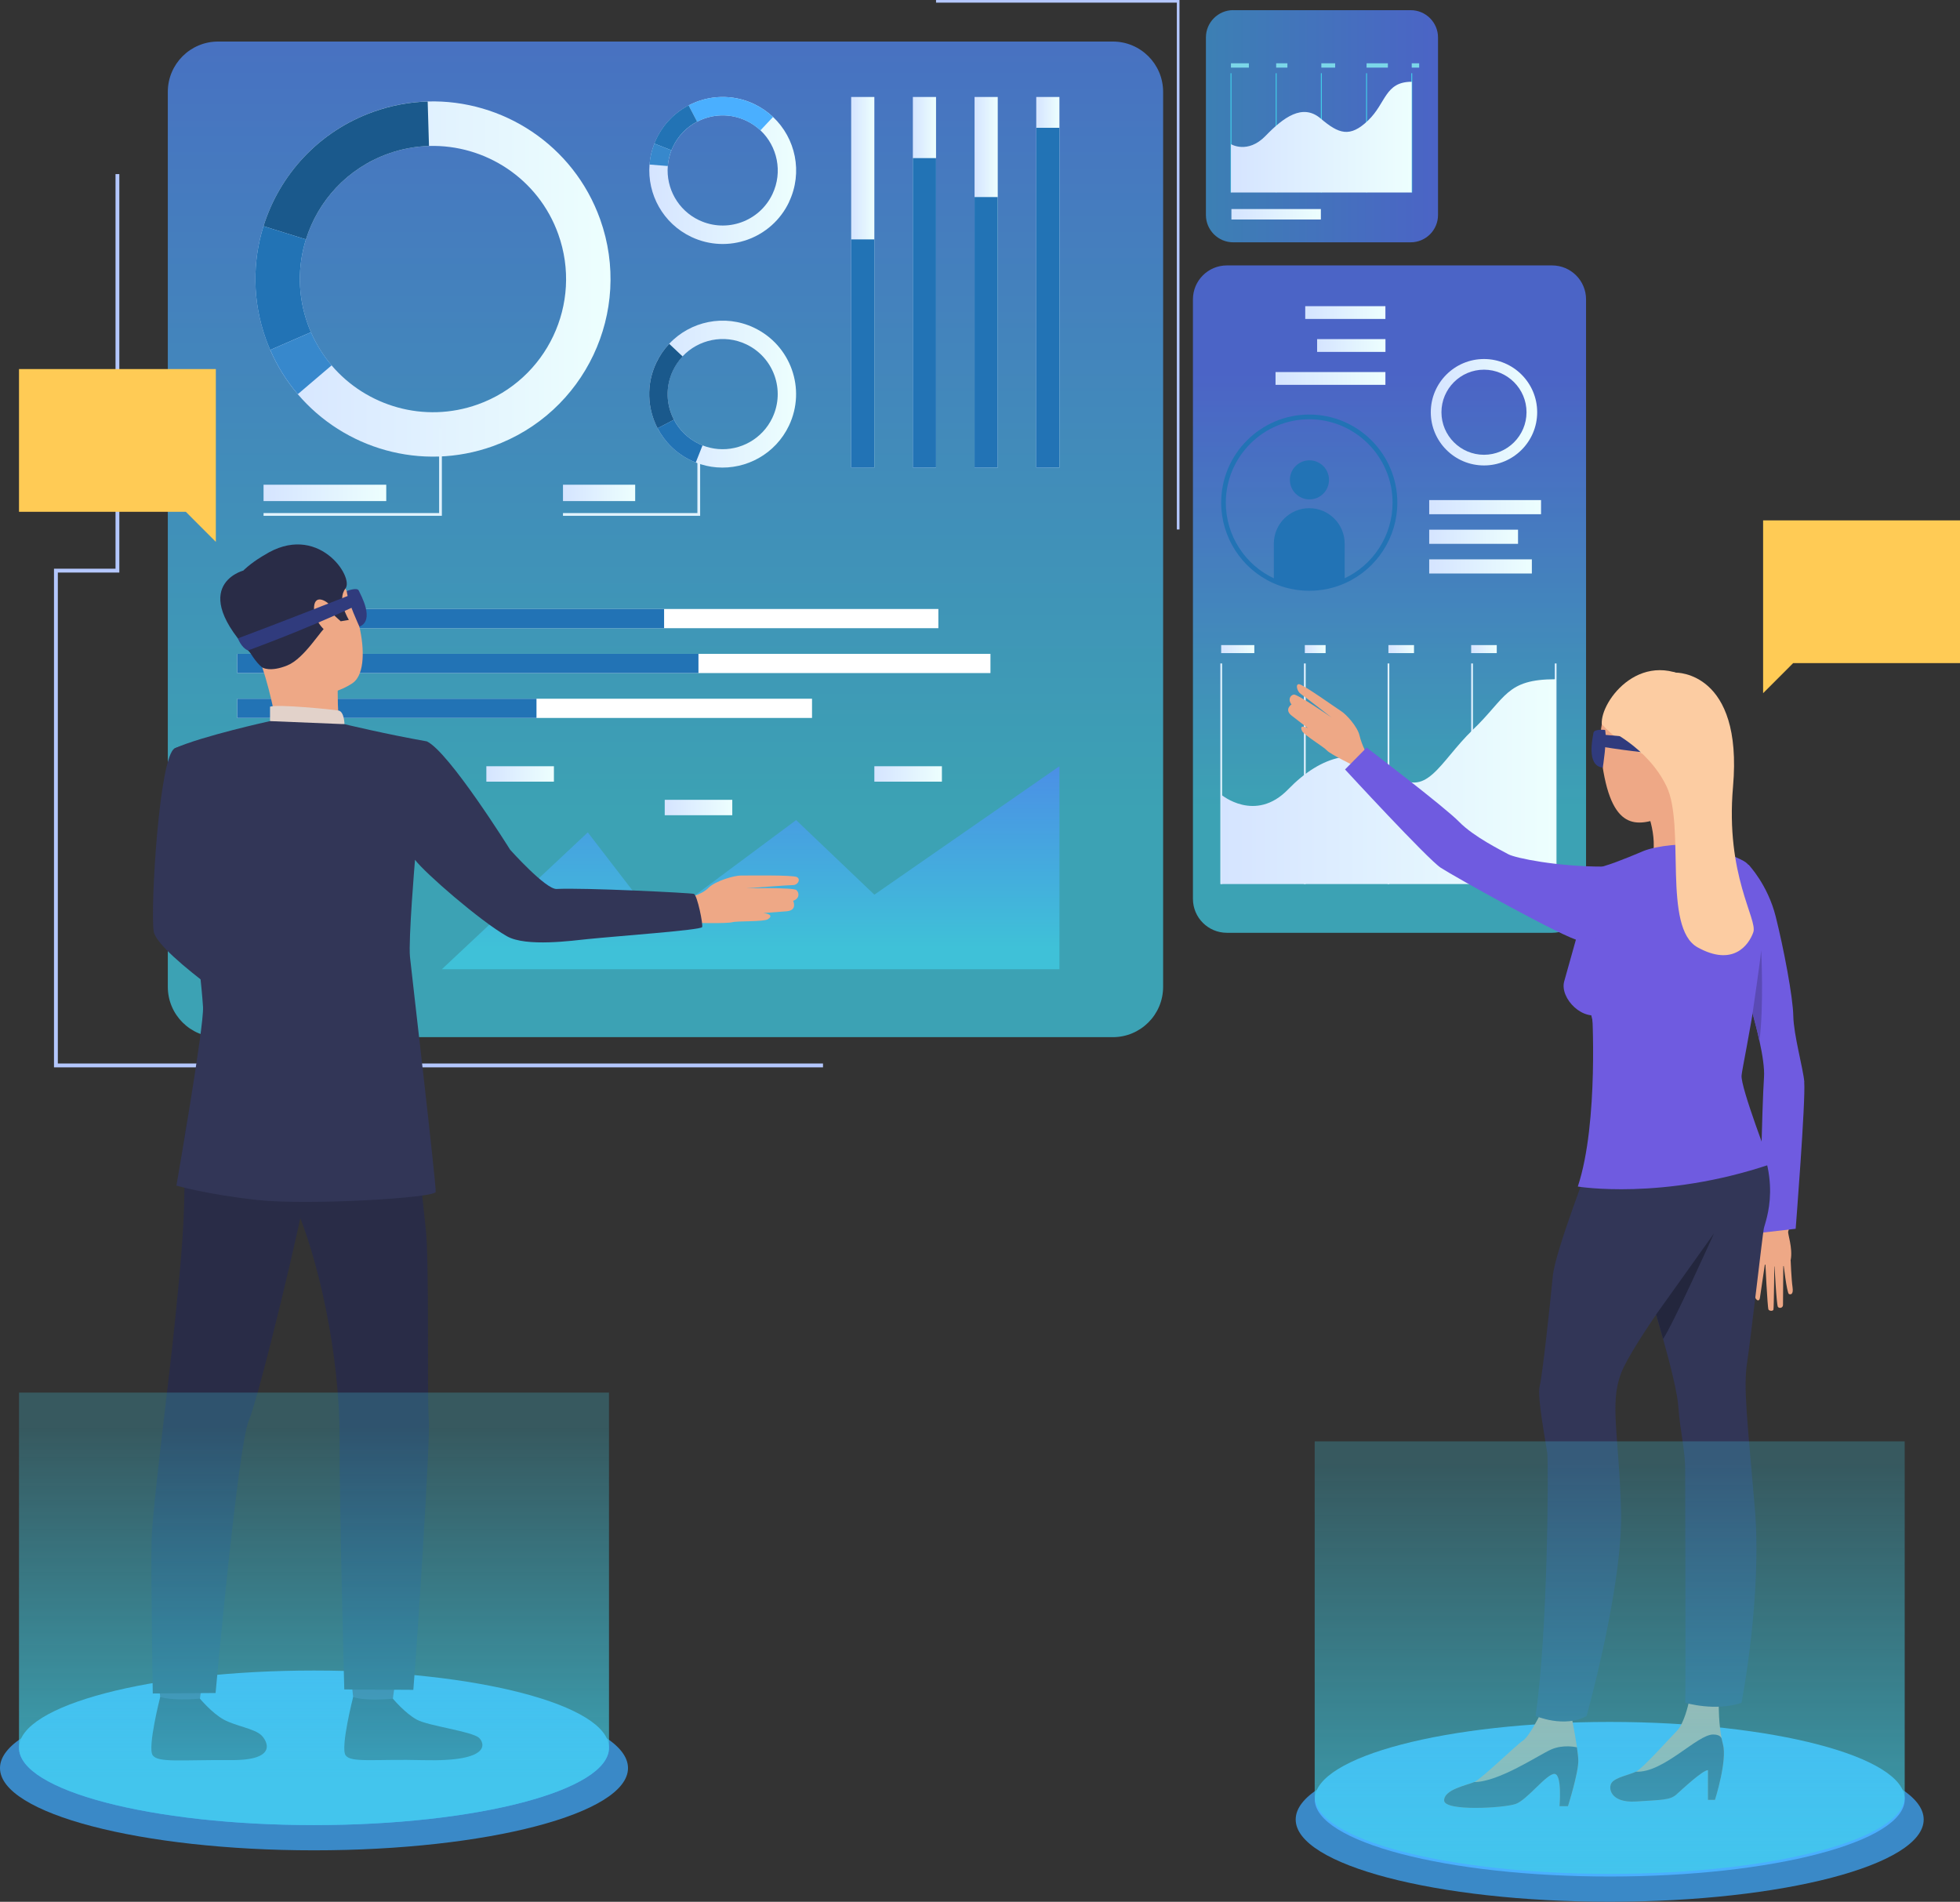 <svg width="505" height="490" viewBox="0 0 505 490" fill="none" xmlns="http://www.w3.org/2000/svg">
<rect x="0" y="0" width="505" height="490" fill="#333333" stroke="none"/>
<g clip-path="url(#clip0_1151_26119)">
<path d="M303.898 136.421H303.218V0.68H241.174V0H303.898V136.421Z" fill="#B4C7FD"/>
<path opacity="0.72" d="M286.723 10.705H56.196C49.04 10.705 43.238 16.508 43.238 23.667V254.263C43.238 261.422 49.04 267.225 56.196 267.225H286.723C293.88 267.225 299.681 261.422 299.681 254.263V23.667C299.681 16.508 293.88 10.705 286.723 10.705Z" fill="url(#paint0_linear_1151_26119)"/>
<path d="M495.645 468.796C495.645 480.507 459.422 489.987 414.741 489.987C370.061 489.987 333.838 480.493 333.838 468.796C333.838 457.099 370.061 447.605 414.741 447.605C459.422 447.605 495.645 457.099 495.645 468.796Z" fill="#3A89C7"/>
<path d="M490.763 463.572C490.763 474.576 456.729 483.485 414.754 483.485C372.78 483.485 338.746 474.576 338.746 463.572C338.746 452.569 372.78 443.66 414.754 443.66C456.729 443.66 490.763 452.569 490.763 463.572Z" fill="#4AAFFF"/>
<g opacity="0.72">
<path d="M399.908 68.387H316.108C311.28 68.387 307.365 72.302 307.365 77.132V231.589C307.365 236.419 311.28 240.334 316.108 240.334H399.908C404.736 240.334 408.651 236.419 408.651 231.589V77.132C408.651 72.302 404.736 68.387 399.908 68.387Z" fill="url(#paint1_linear_1151_26119)"/>
</g>
<path opacity="0.72" d="M317.739 2.625H363.48C367.355 2.625 370.509 5.78 370.509 9.657V55.398C370.509 59.274 367.355 62.43 363.48 62.43H317.739C313.864 62.43 310.709 59.274 310.709 55.398V9.643C310.709 5.767 313.864 2.611 317.739 2.611V2.625Z" fill="url(#paint2_linear_1151_26119)"/>
<path d="M317.292 18.865H317.047V49.59H317.292V18.865Z" fill="#42CDE8"/>
<path d="M328.93 18.865H328.686V49.59H328.93V18.865Z" fill="#42CDE8"/>
<path d="M340.571 18.865H340.326V49.59H340.571V18.865Z" fill="#42CDE8"/>
<path d="M352.223 18.865H351.979V49.59H352.223V18.865Z" fill="#42CDE8"/>
<path d="M363.862 18.865H363.617V49.59H363.862V18.865Z" fill="#42CDE8"/>
<path d="M317.154 37.145C317.154 37.145 321.465 39.757 326.06 35.023C330.643 30.29 335.592 26.55 340.27 30.535C344.947 34.52 347.83 35.513 352.493 31.038C357.171 26.55 356.804 21.068 363.738 21.068V49.604H317.154V37.145Z" fill="url(#paint3_linear_1151_26119)"/>
<path d="M321.777 16.309H317.154V17.424H321.777V16.309Z" fill="#7BD6E8"/>
<path d="M331.703 16.309H328.807V17.424H331.703V16.309Z" fill="#7BD6E8"/>
<path d="M344.01 16.309H340.447V17.424H344.01V16.309Z" fill="#7BD6E8"/>
<path d="M357.593 16.309H352.1V17.424H357.593V16.309Z" fill="#7BD6E8"/>
<path d="M365.655 16.309H363.738V17.424H365.655V16.309Z" fill="#7BD6E8"/>
<path d="M340.325 53.861H317.277V56.554H340.325V53.861Z" fill="url(#paint4_linear_1151_26119)"/>
<path d="M212.049 275.005H13.91V146.527H29.765V44.857H30.744V147.52H14.903V274.012H212.049V275.005Z" fill="#B4C7FD"/>
<path d="M4.895 95.086H55.612V131.864V139.617L47.875 131.864H4.895V95.086Z" fill="#FFCB55"/>
<path d="M505.001 134.068H454.27V170.846V178.599L462.02 170.846H505.001V134.068Z" fill="#FFCB55"/>
<path d="M154.626 56.487C147.773 37.337 129.472 25.572 110.191 26.143C105.527 26.279 100.795 27.149 96.158 28.809C82.112 33.841 72.037 45.035 67.89 58.256C65.021 67.423 65.007 77.556 68.488 87.294C68.828 88.26 69.209 89.212 69.617 90.151C71.452 94.367 73.845 98.189 76.701 101.535C88.666 115.612 108.532 121.556 126.956 114.973C150.738 106.459 163.125 80.276 154.626 56.487ZM123.108 104.201C109.293 109.138 94.404 104.677 85.43 94.136C83.296 91.62 81.487 88.763 80.114 85.594C79.815 84.9 79.529 84.18 79.271 83.459C76.66 76.155 76.674 68.552 78.822 61.683C81.922 51.768 89.482 43.376 100.006 39.608C103.487 38.37 107.023 37.718 110.531 37.609C124.985 37.174 138.718 45.987 143.844 60.35C150.221 78.195 140.934 97.822 123.108 104.201Z" fill="url(#paint5_linear_1151_26119)"/>
<path d="M78.823 61.683L67.891 58.269C72.024 45.048 82.1 33.855 96.159 28.822C100.796 27.163 105.528 26.292 110.192 26.156L110.531 37.608C107.037 37.717 103.488 38.357 100.007 39.608C89.469 43.376 81.923 51.767 78.823 61.683Z" fill="#1A598C"/>
<path d="M80.114 85.594L69.617 90.165C69.209 89.24 68.842 88.288 68.488 87.308C65.007 77.57 65.021 67.423 67.89 58.27L78.822 61.684C76.674 68.552 76.66 76.155 79.271 83.459C79.529 84.194 79.815 84.901 80.114 85.594Z" fill="#2273B5"/>
<path d="M76.715 101.548C73.86 98.189 71.453 94.38 69.631 90.164L80.128 85.594C81.501 88.763 83.31 91.619 85.444 94.135L76.729 101.562L76.715 101.548Z" fill="#3788CC"/>
<path d="M194.288 84.439C186.688 80.834 177.89 82.752 172.424 88.573C171.105 89.988 169.963 91.62 169.093 93.456C166.455 99.033 166.781 105.262 169.433 110.335C171.268 113.858 174.233 116.823 178.094 118.659C178.475 118.836 178.869 119.013 179.264 119.163C181.031 119.856 182.853 120.278 184.662 120.414C192.276 121.026 199.823 116.959 203.29 109.642C207.763 100.189 203.725 88.913 194.275 84.439H194.288ZM199.02 107.615C196.423 113.096 190.767 116.157 185.056 115.694C183.696 115.585 182.337 115.273 181.004 114.756C180.705 114.633 180.419 114.511 180.134 114.375C177.238 113.001 175.021 110.771 173.634 108.132C171.636 104.324 171.391 99.658 173.376 95.469C174.029 94.082 174.872 92.858 175.864 91.81C179.971 87.458 186.565 86.016 192.262 88.709C199.347 92.069 202.365 100.529 199.02 107.601V107.615Z" fill="url(#paint6_linear_1151_26119)"/>
<path d="M173.634 108.145L169.433 110.348C166.781 105.261 166.455 99.045 169.093 93.469C169.963 91.633 171.092 89.987 172.424 88.586L175.878 91.837C174.885 92.897 174.042 94.122 173.39 95.495C171.404 99.685 171.649 104.35 173.648 108.158L173.634 108.145Z" fill="#1A598C"/>
<path d="M181.005 114.757L179.264 119.163C178.87 119.014 178.489 118.837 178.095 118.66C174.233 116.838 171.269 113.859 169.434 110.336L173.635 108.133C175.008 110.771 177.238 113.002 180.135 114.376C180.42 114.512 180.719 114.634 181.005 114.757Z" fill="#2273B5"/>
<path d="M203.304 52.011C206.908 44.408 204.99 35.608 199.184 30.141C197.784 28.821 196.139 27.692 194.303 26.808C188.728 24.17 182.501 24.496 177.429 27.148C173.907 28.985 170.943 31.95 169.107 35.826C168.931 36.207 168.754 36.601 168.604 36.996C167.911 38.764 167.489 40.586 167.353 42.409C166.742 50.026 170.807 57.574 178.122 61.043C187.572 65.517 198.845 61.478 203.318 52.025L203.304 52.011ZM180.135 56.745C174.655 54.147 171.596 48.489 172.058 42.776C172.167 41.416 172.48 40.056 172.996 38.723C173.105 38.437 173.241 38.138 173.377 37.852C174.75 34.955 176.98 32.738 179.618 31.351C183.425 29.365 188.089 29.107 192.277 31.093C193.664 31.745 194.888 32.589 195.935 33.582C200.286 37.689 201.727 44.286 199.035 49.985C195.69 57.071 187.233 60.091 180.148 56.745H180.135Z" fill="url(#paint7_linear_1151_26119)"/>
<path d="M179.619 31.351L177.416 27.148C182.488 24.496 188.715 24.17 194.29 26.808C196.126 27.679 197.771 28.808 199.172 30.141L195.922 33.595C194.861 32.602 193.637 31.759 192.264 31.106C188.076 29.12 183.412 29.365 179.605 31.365L179.619 31.351Z" fill="#4AAFFF"/>
<path d="M172.995 38.723L168.59 36.982C168.739 36.588 168.916 36.207 169.093 35.812C170.929 31.95 173.893 28.985 177.414 27.135L179.617 31.338C176.979 32.711 174.749 34.942 173.376 37.839C173.24 38.125 173.118 38.424 172.995 38.709V38.723Z" fill="#2273B5"/>
<path d="M167.34 42.396C167.489 40.573 167.897 38.764 168.591 36.982L172.996 38.723C172.466 40.056 172.167 41.416 172.058 42.777L167.34 42.396Z" fill="#3788CC"/>
<path d="M225.278 24.986H219.309V120.481H225.278V24.986Z" fill="url(#paint8_linear_1151_26119)"/>
<path d="M241.172 24.986H235.203V120.481H241.172V24.986Z" fill="url(#paint9_linear_1151_26119)"/>
<path d="M257.069 24.986H251.1V120.481H257.069V24.986Z" fill="url(#paint10_linear_1151_26119)"/>
<path d="M272.963 24.986H266.994V120.481H272.963V24.986Z" fill="url(#paint11_linear_1151_26119)"/>
<path d="M225.278 61.682H219.309V120.494H225.278V61.682Z" fill="#2273B5"/>
<path d="M241.172 40.736H235.203V120.481H241.172V40.736Z" fill="#2273B5"/>
<path d="M257.067 50.773H251.098V120.48H257.067V50.773Z" fill="#2273B5"/>
<path d="M272.963 32.93H266.994V120.481H272.963V32.93Z" fill="#2273B5"/>
<path d="M180.394 132.9H145.055V132.192H179.687V118.836H180.394V132.9Z" fill="#E2F3FE"/>
<path d="M113.849 132.899H67.904V132.191H113.142V110.334H113.849V132.899Z" fill="#E2F3FE"/>
<path d="M99.518 124.889H67.904V129.105H99.518V124.889Z" fill="url(#paint12_linear_1151_26119)"/>
<path d="M163.656 124.889H145.055V129.105H163.656V124.889Z" fill="url(#paint13_linear_1151_26119)"/>
<path d="M314.871 170.941H314.422V227.781H314.871V170.941Z" fill="url(#paint14_linear_1151_26119)"/>
<path d="M336.408 170.941H335.959V227.781H336.408V170.941Z" fill="url(#paint15_linear_1151_26119)"/>
<path d="M357.96 170.941H357.512V227.781H357.96V170.941Z" fill="url(#paint16_linear_1151_26119)"/>
<path d="M379.498 170.941H379.049V227.781H379.498V170.941Z" fill="url(#paint17_linear_1151_26119)"/>
<path d="M401.037 170.941H400.588V227.781H401.037V170.941Z" fill="url(#paint18_linear_1151_26119)"/>
<path d="M314.639 204.74C314.639 204.74 323.409 212.139 331.894 203.38C340.378 194.621 350.168 191.697 358.816 199.068C367.464 206.44 370.836 196.321 379.484 188.024C388.132 179.727 387.996 175.008 400.804 175.008V227.781H314.639V204.74Z" fill="url(#paint19_linear_1151_26119)"/>
<path d="M323.178 166.207H314.639V168.274H323.178V166.207Z" fill="url(#paint20_linear_1151_26119)"/>
<path d="M341.549 166.207H336.191V168.274H341.549V166.207Z" fill="url(#paint21_linear_1151_26119)"/>
<path d="M364.323 166.207H357.729V168.274H364.323V166.207Z" fill="url(#paint22_linear_1151_26119)"/>
<path d="M385.643 166.207H379.049V168.274H385.643V166.207Z" fill="url(#paint23_linear_1151_26119)"/>
<path d="M397.053 128.846H368.24V132.491H397.053V128.846Z" fill="url(#paint24_linear_1151_26119)"/>
<path d="M394.687 144.119H368.24V147.764H394.687V144.119Z" fill="url(#paint25_linear_1151_26119)"/>
<path d="M391.124 136.475H368.24V140.12H391.124V136.475Z" fill="url(#paint26_linear_1151_26119)"/>
<path d="M342.419 123.636C342.419 126.424 340.162 128.668 337.388 128.668C334.614 128.668 332.344 126.411 332.344 123.636C332.344 120.861 334.601 118.604 337.388 118.604C340.176 118.604 342.419 120.861 342.419 123.636Z" fill="#2273B5"/>
<path d="M346.456 140.066V149.641C343.669 150.906 340.582 151.613 337.333 151.613C334.083 151.613 330.983 150.906 328.209 149.641V140.066C328.209 135.02 332.288 130.939 337.333 130.939C342.377 130.939 346.456 135.033 346.456 140.066Z" fill="#2273B5"/>
<path d="M337.332 152.212C334.055 152.212 330.901 151.532 327.95 150.185C319.86 146.513 314.639 138.393 314.639 129.511C314.639 116.998 324.809 106.811 337.332 106.811C349.855 106.811 360.026 116.998 360.026 129.511C360.026 138.393 354.805 146.513 346.714 150.185C343.764 151.532 340.609 152.212 337.332 152.212ZM337.332 108.021C325.489 108.021 315.835 117.664 315.835 129.525C315.835 137.944 320.785 145.629 328.44 149.111C331.227 150.375 334.219 151.028 337.319 151.028C340.419 151.028 343.41 150.389 346.198 149.111C353.853 145.629 358.802 137.944 358.802 129.525C358.802 117.678 349.162 108.021 337.305 108.021H337.332Z" fill="#2273B5"/>
<path d="M456.064 313.266C456.064 313.266 455.479 316.421 453.712 316.884C452.202 317.278 450.544 318.883 450.041 319.373C449.361 320.025 446.505 321.263 447.321 322.134C448.137 323.004 452.121 320.325 453.059 319.93C454.011 319.536 452.651 323.915 453.032 324.908C453.413 325.901 460.796 327.737 461.381 324.623C461.965 321.508 460.524 317.795 460.742 317.264C460.945 316.734 461.258 315.02 461.258 315.02L456.064 313.266Z" fill="#EEA886"/>
<path d="M453.005 324.16C453.005 324.16 451.863 333.817 452.325 334.524C452.787 335.232 453.318 335.259 453.454 334.361C453.603 333.463 454.827 325.071 454.827 325.071C454.827 325.071 455.384 336.728 455.643 337.381C455.792 337.775 456.812 337.897 456.934 337.421C457.057 336.945 457.166 325.357 457.166 325.357C457.166 325.357 457.709 336.238 458.09 336.728C458.417 337.163 459.382 337.04 459.396 336.224C459.409 335.422 459.477 325.289 459.477 325.289C459.477 325.289 460.375 333.178 460.932 333.409C461.272 333.545 462.142 333.695 461.857 331.668C461.558 329.641 461.367 324.772 461.367 324.772L453.018 324.146L453.005 324.16Z" fill="#EEA886"/>
<path d="M352.413 194.839C352.413 194.839 350.822 191.874 350.292 189.521C349.748 187.154 346.798 184.013 345.601 183.264C344.404 182.516 335.689 176.273 334.682 176.273C333.676 176.273 334.261 178.205 335.131 178.776C336.001 179.347 343.072 184.856 343.072 184.856C343.072 184.856 334.275 178.79 333.35 178.953C332.425 179.116 331.773 180.286 332.765 181.496C332.765 181.496 330.753 182.816 332.847 184.421L337.008 187.63C337.008 187.63 334.56 186.352 335.471 188.324C335.947 189.371 341.073 192.418 341.889 193.357C342.705 194.295 349.163 197.437 349.163 197.437L352.413 194.853V194.839Z" fill="#EEA886"/>
<path d="M403.988 465.368H401.812C401.812 465.368 402.533 457.125 400.52 457.044C398.508 456.962 393.491 463.749 390.499 464.796C387.508 465.844 372.17 466.728 372.089 463.912C372.007 461.083 377.99 459.954 379.839 459.152C381.702 458.349 390.744 449.536 392.362 448.488C393.98 447.441 396.645 442.109 396.645 442.109H404.885C404.885 442.109 405.783 446.584 406.313 450.202C406.503 451.535 406.653 452.759 406.666 453.589C406.748 456.663 404.001 465.381 404.001 465.381L403.988 465.368Z" fill="#EEA886"/>
<path d="M441.882 463.735H440.06V456.064C438.551 456.187 433.452 461.002 431.874 462.403C430.297 463.79 428.135 463.735 421.513 464.157C414.878 464.579 414.252 460.607 415.299 459.261C416.346 457.914 419.746 457.316 421.513 456.472C423.281 455.629 430.243 447.768 432.106 445.904C433.955 444.041 435.097 438.723 435.097 438.723L442.847 439.403C442.847 439.403 442.793 444.272 443.677 448.366V448.393C443.745 448.747 443.84 449.087 443.922 449.413C445.077 453.657 441.868 463.735 441.868 463.735H441.882Z" fill="#EEA886"/>
<path d="M423.744 207.38C423.744 207.38 427.524 215.363 425.512 221.892C425.512 221.892 437.151 220.301 437.505 218.941C437.844 217.58 436.05 205.339 437.396 201.585C438.742 197.831 423.758 207.38 423.758 207.38H423.744Z" fill="#EEA886"/>
<path d="M423.472 219.253C423.472 219.253 416.727 222.15 413.655 223.034C410.582 223.931 404.259 227.413 405.619 238.716C406.978 250.019 409.63 259.716 410.69 264.545C411.751 269.373 412.213 281.805 411.493 287.925C411.493 287.925 428.353 290.795 447.552 285.314C447.552 285.314 443.351 275.276 443.242 272.61C443.133 269.945 452.978 247.23 453.263 243.735C453.549 240.239 454.745 224.829 449.266 221.837C443.8 218.844 439.571 219.606 437.246 218.26C434.921 216.913 426.599 217.947 423.445 219.266L423.472 219.253Z" fill="#6F5BE0"/>
<path d="M423.499 236.839C423.499 236.839 426.083 223.251 412.921 223.278C401.349 223.292 390.417 221.102 388.595 220.082C386.76 219.062 379.689 215.58 375.963 211.758C372.251 207.936 352.114 192.621 352.114 192.621L346.553 198.252C346.553 198.252 367.792 221.32 371.218 223.578C374.645 225.822 403.389 241.885 407.047 242.388C410.691 242.891 420.943 245.68 423.499 236.839Z" fill="#6F5BE0"/>
<path d="M464.863 278.799C465.257 283.586 462.66 316.597 462.66 316.597L453.305 317.671C453.305 317.671 453.971 285.055 454.502 277.534C454.651 275.317 454.148 271.917 453.346 268.244C452.843 265.905 452.217 263.443 451.578 261.103C449.811 254.629 447.893 249.012 447.893 249.012C447.893 249.012 437.41 221.741 450.558 222.843C450.558 222.843 455.44 227.889 457.52 236.159C459.587 244.428 461.953 256.819 462.048 261.756C462.143 266.694 464.591 275.276 464.89 278.785L464.863 278.799Z" fill="#6F5BE0"/>
<path d="M413.75 287.654C413.75 287.654 410.732 294.795 410.46 296.604C410.188 298.413 400.724 321.984 400.071 328.893C399.405 335.871 397.406 354.491 396.699 357.157C395.992 359.822 398.304 371.724 398.657 374.403C399.011 377.069 398.834 420.607 395.639 442.124C395.639 442.124 403.104 445.32 408.787 442.124C408.787 442.124 418.21 408.529 417.666 389.16C417.136 369.792 414.675 361.618 417.68 353.797C420.685 345.976 438.279 322.514 440.047 320.025C441.828 317.536 452.951 303.785 442.413 288.892C431.875 273.998 413.75 287.681 413.75 287.681V287.654Z" fill="#323657"/>
<path d="M450.123 351.281C449.185 357.51 450.178 365.671 452.122 388.426C454.08 411.181 448.709 438.723 448.709 438.723C441.965 441.035 434.187 438.723 434.187 438.723C434.364 437.118 434.187 383.271 434.187 378.47C434.187 373.668 432.814 368.228 432.461 362.719C432.216 358.965 430.475 352.042 428.504 344.983C427.919 342.861 427.307 340.74 426.709 338.672C426.369 337.516 426.056 336.374 425.73 335.285C422.97 325.683 419.244 288.633 419.244 288.633C419.244 288.633 439.871 272.026 449.906 287.654C459.941 303.295 454.787 314.666 454.434 316.624C454.08 318.583 451.062 345.065 450.123 351.281Z" fill="#323657"/>
<path d="M410.173 259.703C410.173 259.703 412.009 289.15 406.529 305.716C406.529 305.716 428.298 309.348 456.091 299.99C456.091 299.99 448.449 280.2 448.721 277.099C448.98 274.012 457.029 237.968 453.168 229.903C449.306 221.837 411.56 233.29 410.187 259.703H410.173Z" fill="#6F5BE0"/>
<path d="M427.958 174.56C422.982 174.356 410.268 176.288 412.634 195.452C415 214.616 421.921 212.957 428.774 210.413C435.627 207.87 442.874 192.378 442.589 188.379C442.303 184.394 442.167 175.131 427.958 174.56Z" fill="#EEA886"/>
<path d="M412.703 186.583C412.703 186.583 418.781 193.275 424.492 194.567C424.492 194.567 429.359 201.952 437.015 203.367C437.015 203.367 451.917 186.882 437.627 176.341C423.322 165.8 412.2 180.707 412.717 186.583H412.703Z" fill="#FCCCA2"/>
<path d="M423.254 191.997C423.363 190.936 425.539 188.624 427.51 190.882C429.482 193.139 426.613 198.961 425.362 199.056C424.125 199.151 422.833 196.036 423.241 191.997H423.254Z" fill="#EEA886"/>
<path d="M441.584 317.863C441.421 318.217 431.155 341.026 428.504 344.984C427.919 342.862 427.307 340.741 426.709 338.673C426.709 338.673 441.231 318.353 441.571 317.85L441.584 317.863Z" fill="#23263D"/>
<path d="M453.781 244.865C453.781 244.865 454.501 259.364 453.318 268.246C452.815 265.906 452.19 263.458 451.551 261.105C451.605 260.765 453.59 247.15 453.781 244.852V244.865Z" fill="#5A4AB5"/>
<path d="M408.42 233.602C408.42 233.602 403.961 249.501 403.022 252.847C401.799 257.186 407.972 263.579 413.003 261.063C418.034 258.56 408.42 233.602 408.42 233.602Z" fill="#6F5BE0"/>
<path d="M441.882 463.737H440.06V456.066C438.551 456.188 433.452 461.003 431.874 462.404C430.297 463.791 428.135 463.737 421.513 464.159C414.878 464.58 414.252 460.609 415.299 459.262C416.346 457.916 419.746 457.317 421.513 456.474C428.611 456.855 437.273 446.871 441.42 446.898C443.622 446.898 443.609 448.136 443.677 448.367V448.395C443.745 448.748 443.84 449.088 443.922 449.415C445.077 453.658 441.868 463.737 441.868 463.737H441.882Z" fill="#323657"/>
<path d="M403.988 465.368H401.812C401.812 465.368 402.533 457.126 400.52 457.044C398.508 456.962 393.491 463.749 390.499 464.797C387.508 465.844 372.17 466.728 372.089 463.913C372.007 461.083 377.99 459.955 379.839 459.152C386.175 459.138 396.455 452.175 399.65 450.76C402.846 449.346 406.299 450.202 406.299 450.202C406.49 451.535 406.639 452.759 406.653 453.589C406.734 456.663 403.988 465.382 403.988 465.382V465.368Z" fill="#323657"/>
<path d="M413.248 189.303C413.248 189.303 433.685 191.18 443.91 191.914C443.91 191.914 443.733 194.512 442.265 195.627C442.265 195.627 426.913 194.662 412.963 192.431C412.963 192.431 412.609 190.445 413.248 189.303Z" fill="url(#paint27_linear_1151_26119)"/>
<path d="M413.56 188.066C413.56 188.066 410.691 187.753 410.555 188.827C410.419 189.902 408.584 197.328 412.962 197.777C412.962 197.777 414.104 190.691 413.56 188.066Z" fill="url(#paint28_linear_1151_26119)"/>
<path d="M431.794 173.307C431.794 173.307 449.117 172.913 446.519 202.686C444.521 225.577 452.937 236.88 451.741 240.212C450.558 243.544 446.492 249.121 437.396 244.088C428.299 239.056 434.282 212.833 429.401 202.632C424.519 192.431 413.791 187.697 413.791 187.697C413.791 187.697 415.667 170.315 431.794 173.307Z" fill="#FCCCA2"/>
<path d="M382.352 119.922C374.792 119.922 368.646 113.774 368.646 106.212C368.646 98.65 374.792 92.502 382.352 92.502C389.913 92.502 396.058 98.65 396.058 106.212C396.058 113.774 389.913 119.922 382.352 119.922ZM382.352 95.249C376.302 95.249 371.393 100.173 371.393 106.212C371.393 112.251 376.315 117.175 382.352 117.175C388.39 117.175 393.312 112.251 393.312 106.212C393.312 100.173 388.39 95.249 382.352 95.249Z" fill="url(#paint29_linear_1151_26119)"/>
<path d="M356.953 78.887H336.299V82.178H356.953V78.887Z" fill="url(#paint30_linear_1151_26119)"/>
<path d="M356.968 87.375H339.359V90.666H356.968V87.375Z" fill="url(#paint31_linear_1151_26119)"/>
<path d="M356.954 95.861H328.645V99.153H356.954V95.861Z" fill="url(#paint32_linear_1151_26119)"/>
<path d="M241.772 156.904H61.119V161.855H241.772V156.904Z" fill="white"/>
<path d="M255.192 168.465H61.119V173.416H255.192V168.465Z" fill="white"/>
<path d="M209.22 180.027H61.119V184.978H209.22V180.027Z" fill="white"/>
<path d="M171.107 156.904H61.119V161.855H171.107V156.904Z" fill="#2273B5"/>
<path d="M179.959 168.465H61.119V173.416H179.959V168.465Z" fill="#2273B5"/>
<path d="M138.229 180.027H61.119V184.978H138.229V180.027Z" fill="#2273B5"/>
<path opacity="0.72" d="M113.85 249.719L151.446 214.464L169.435 237.845L205.128 211.295L225.279 230.514L272.964 197.422V249.719H113.85Z" fill="url(#paint33_linear_1151_26119)"/>
<path d="M176.939 231.371C176.939 231.371 180.611 230.691 182.487 228.8C184.35 226.91 189.354 225.536 190.958 225.577C192.563 225.617 204.379 225.373 205.371 225.998C206.364 226.624 205.521 228.052 204.351 228.039C203.168 228.039 192.25 228.868 192.25 228.868C192.25 228.868 204.365 228.61 205.194 229.331C206.01 230.051 205.997 231.561 204.351 232.092C204.351 232.092 205.589 234.581 202.625 234.798L196.696 235.247C196.696 235.247 199.837 235.574 197.825 236.852C196.764 237.532 189.979 237.247 188.647 237.614C187.314 237.981 179.115 237.791 179.115 237.791L176.939 231.371Z" fill="#EEA886"/>
<path d="M80.903 476.737C125.585 476.737 161.807 467.25 161.807 455.546C161.807 443.843 125.585 434.355 80.903 434.355C36.222 434.355 0 443.843 0 455.546C0 467.25 36.222 476.737 80.903 476.737Z" fill="#3A89C7"/>
<path d="M156.911 450.324C156.911 461.328 122.877 470.237 80.903 470.237C38.928 470.237 4.895 461.314 4.895 450.324C4.895 439.335 38.928 430.412 80.903 430.412C122.877 430.412 156.911 439.321 156.911 450.324Z" fill="#4AAFFF"/>
<path d="M55.803 205.76C55.803 205.76 53.6 236.744 59.651 240.444C63.444 242.769 78.564 250.604 78.115 252.073C77.667 253.542 69.576 265.144 69.576 265.144C69.576 265.144 40.547 246.02 39.608 239.995C38.697 234.105 41.036 194.635 45.034 192.812C48.025 191.452 49.602 192.581 53.369 195.369C58.658 199.3 55.816 205.747 55.816 205.747L55.803 205.76Z" fill="#323657"/>
<path d="M52.417 431.228C52.417 431.228 51.52 437.498 51.397 438.437C51.289 439.375 41.349 437.879 41.349 437.879L40.547 430.412C40.547 430.412 51.166 430.331 52.417 431.215V431.228Z" fill="#424773"/>
<path d="M51.506 437.648C51.506 437.648 54.647 441.429 57.693 443.075C60.739 444.721 65.525 445.374 67.32 447.074C68.625 448.298 72.052 453.603 59.406 453.494C46.761 453.385 40.669 454.242 39.323 452.215C37.964 450.189 41.281 437.227 41.281 437.227C41.281 437.227 44.273 438.301 51.506 437.648Z" fill="#292C47"/>
<path d="M102.128 431.228C102.128 431.228 101.231 437.498 101.108 438.437C101 439.375 91.06 437.879 91.06 437.879L90.258 430.412C90.258 430.412 100.877 430.331 102.115 431.215L102.128 431.228Z" fill="#424773"/>
<path d="M101.217 437.648C101.217 437.648 104.358 441.429 107.404 443.075C110.45 444.721 121.64 446.081 123.449 447.781C124.754 449.005 126.902 453.956 109.117 453.507C96.486 453.181 90.38 454.255 89.034 452.229C87.674 450.202 90.992 437.24 90.992 437.24C90.992 437.24 93.807 438.396 101.217 437.662V437.648Z" fill="#292C47"/>
<path d="M55.979 270.148C55.979 270.148 46.651 284.974 47.345 298.385C48.038 311.796 46.516 326.104 45.115 340.113C43.551 355.728 39.295 388.208 39.064 396.559C38.833 404.91 39.363 436.329 39.363 436.329L55.544 436.206C55.544 436.206 61.282 372.729 64.07 366.133C66.857 359.536 78.278 311.85 78.754 306.573C79.217 301.295 55.979 270.135 55.979 270.135V270.148Z" fill="#292C47"/>
<path d="M105.107 272.161C105.107 272.161 108.792 308.599 109.716 316.814C110.641 325.016 110.002 360.57 110.478 365.697C110.94 370.825 107.378 425.067 106.494 435.39L88.709 435.282C88.709 435.282 87.485 391.404 87.485 370.091C87.485 348.777 82.019 323.955 75.75 309.891C69.482 295.828 55.151 295.488 51.289 269.4C51.289 269.4 99.899 263.892 105.107 272.175V272.161Z" fill="#292C47"/>
<path d="M65.838 145.112C65.838 145.112 76.961 137.685 84.765 145.642C92.57 153.599 96.405 172.314 90.802 176.041C85.201 179.781 75.683 180.761 71.168 175.687C66.654 170.628 61.84 162.889 60.644 157.244C59.461 151.6 63.01 147.478 65.838 145.098V145.112Z" fill="#EEA886"/>
<path d="M87.023 177.307C87.023 177.307 86.873 185.127 87.744 186.787C88.6 188.46 71.522 188.5 71.522 188.5C71.522 188.5 70.135 179.442 67.511 171.784C64.887 164.127 87.037 177.32 87.037 177.32L87.023 177.307Z" fill="#EEA886"/>
<path d="M67.564 171.96C67.564 171.96 69.522 173.28 74.036 171.443C78.55 169.607 82.793 162.018 84.587 160.875C86.382 159.733 86.137 158.577 86.137 158.577L87.783 160.073L89.89 159.719C89.89 159.719 86.681 154.591 89.006 151.64C91.332 148.688 81.786 134.285 67.999 143.085C67.999 143.085 57.203 148.988 59.174 155.462C61.146 161.923 64.219 169.322 67.577 171.987L67.564 171.96Z" fill="#292C47"/>
<path d="M88.762 186.581C88.762 186.581 88.707 183.399 87.266 183.086C85.825 182.787 71.344 181.386 69.576 182.079V185.792C69.576 185.792 72.989 187.887 88.762 186.581Z" fill="#E2D2CA"/>
<path d="M85.254 156.251C84.737 155.217 81.188 152.728 80.916 156.346C80.644 159.964 84.397 163.868 85.811 163.12C87.225 162.385 86.586 158.876 85.267 156.251H85.254Z" fill="#EEA886"/>
<path d="M62.629 147.029C62.629 147.029 46.72 151.287 67.279 171.036L62.629 147.029Z" fill="#292C47"/>
<path d="M109.905 191.002C99.599 189.193 88.748 186.582 88.748 186.582L69.563 185.793C69.563 185.793 51.954 189.669 45.006 192.811C44.353 193.11 44.34 208.534 42.545 212.574L48.297 224.706C48.297 224.706 51.614 248.753 52.308 259.444C52.62 264.354 45.455 305.471 45.455 305.471C45.455 305.471 53.137 307.729 66.231 309.17C79.325 310.612 112.054 308.653 112.258 307.103C112.462 305.552 105.921 249.474 105.636 246.577C105.187 242.116 106.928 221.524 106.928 221.524C109.389 224.842 123.666 237.274 130.628 241.232C135.577 244.047 147.733 242.32 151.323 241.966C159.073 241.177 180.475 239.64 180.896 238.879C181.236 238.416 179.673 230.609 178.775 230.31C177.987 230.052 150.357 228.678 143.423 229.045C140.608 229.195 131.443 218.939 131.443 218.939C131.443 218.939 115.603 193.546 109.919 190.989L109.905 191.002Z" fill="#323657"/>
<path opacity="0.72" d="M4.895 358.801V450.324C4.895 461.327 38.928 470.236 80.903 470.236C122.877 470.236 156.911 461.327 156.911 450.324V358.801H4.895Z" fill="url(#paint34_linear_1151_26119)"/>
<path d="M242.684 197.422H225.279V201.393H242.684V197.422Z" fill="url(#paint35_linear_1151_26119)"/>
<path d="M188.674 206.072H171.27V210.044H188.674V206.072Z" fill="url(#paint36_linear_1151_26119)"/>
<path d="M142.717 197.422H125.312V201.393H142.717V197.422Z" fill="url(#paint37_linear_1151_26119)"/>
<path opacity="0.72" d="M338.734 371.369V462.892C338.734 473.896 372.768 482.804 414.743 482.804C456.717 482.804 490.751 473.896 490.751 462.892V371.369H338.721H338.734Z" fill="url(#paint38_linear_1151_26119)"/>
<path d="M90.001 153.395C90.001 153.395 70.897 160.916 61.297 164.48C61.297 164.48 62.194 166.928 63.907 167.581C63.907 167.581 78.375 162.358 91.143 156.319C91.143 156.319 90.925 154.319 90.001 153.395Z" fill="url(#paint39_linear_1151_26119)"/>
<path d="M89.348 152.293C89.348 152.293 92.013 151.191 92.448 152.184C92.883 153.177 96.69 159.801 92.611 161.46C92.611 161.46 89.552 154.959 89.348 152.293Z" fill="url(#paint40_linear_1151_26119)"/>
</g>
<defs>
<linearGradient id="paint0_linear_1151_26119" x1="171.46" y1="271.469" x2="171.46" y2="-46.175" gradientUnits="userSpaceOnUse">
<stop stop-color="#40CDE6"/>
<stop offset="0.2" stop-color="#40CDE6"/>
<stop offset="1" stop-color="#5577FF"/>
</linearGradient>
<linearGradient id="paint1_linear_1151_26119" x1="358.015" y1="235.887" x2="358.015" y2="96.324" gradientUnits="userSpaceOnUse">
<stop stop-color="#40CDE6"/>
<stop offset="0.2" stop-color="#40CDE6"/>
<stop offset="1" stop-color="#5577FF"/>
</linearGradient>
<linearGradient id="paint2_linear_1151_26119" x1="310.709" y1="32.521" x2="370.509" y2="32.521" gradientUnits="userSpaceOnUse">
<stop stop-color="#409EE6"/>
<stop offset="1" stop-color="#5577FF"/>
</linearGradient>
<linearGradient id="paint3_linear_1151_26119" x1="317.154" y1="35.336" x2="363.738" y2="35.336" gradientUnits="userSpaceOnUse">
<stop stop-color="#D5E4FF"/>
<stop offset="1" stop-color="#EDFFFE"/>
</linearGradient>
<linearGradient id="paint4_linear_1151_26119" x1="317.277" y1="55.208" x2="340.325" y2="55.208" gradientUnits="userSpaceOnUse">
<stop stop-color="#D5E4FF"/>
<stop offset="1" stop-color="#EDFFFE"/>
</linearGradient>
<linearGradient id="paint5_linear_1151_26119" x1="65.809" y1="71.898" x2="157.319" y2="71.898" gradientUnits="userSpaceOnUse">
<stop stop-color="#D5E4FF"/>
<stop offset="1" stop-color="#EDFFFE"/>
</linearGradient>
<linearGradient id="paint6_linear_1151_26119" x1="167.271" y1="101.549" x2="205.125" y2="101.549" gradientUnits="userSpaceOnUse">
<stop stop-color="#D5E4FF"/>
<stop offset="1" stop-color="#EDFFFE"/>
</linearGradient>
<linearGradient id="paint7_linear_1151_26119" x1="167.272" y1="43.919" x2="205.126" y2="43.919" gradientUnits="userSpaceOnUse">
<stop stop-color="#D5E4FF"/>
<stop offset="1" stop-color="#EDFFFE"/>
</linearGradient>
<linearGradient id="paint8_linear_1151_26119" x1="219.309" y1="72.727" x2="225.278" y2="72.727" gradientUnits="userSpaceOnUse">
<stop stop-color="#D5E4FF"/>
<stop offset="1" stop-color="#EDFFFE"/>
</linearGradient>
<linearGradient id="paint9_linear_1151_26119" x1="235.203" y1="72.727" x2="241.172" y2="72.727" gradientUnits="userSpaceOnUse">
<stop stop-color="#D5E4FF"/>
<stop offset="1" stop-color="#EDFFFE"/>
</linearGradient>
<linearGradient id="paint10_linear_1151_26119" x1="251.1" y1="72.727" x2="257.069" y2="72.727" gradientUnits="userSpaceOnUse">
<stop stop-color="#D5E4FF"/>
<stop offset="1" stop-color="#EDFFFE"/>
</linearGradient>
<linearGradient id="paint11_linear_1151_26119" x1="266.994" y1="72.727" x2="272.963" y2="72.727" gradientUnits="userSpaceOnUse">
<stop stop-color="#D5E4FF"/>
<stop offset="1" stop-color="#EDFFFE"/>
</linearGradient>
<linearGradient id="paint12_linear_1151_26119" x1="67.904" y1="126.997" x2="99.518" y2="126.997" gradientUnits="userSpaceOnUse">
<stop stop-color="#D5E4FF"/>
<stop offset="1" stop-color="#EDFFFE"/>
</linearGradient>
<linearGradient id="paint13_linear_1151_26119" x1="145.055" y1="126.997" x2="163.656" y2="126.997" gradientUnits="userSpaceOnUse">
<stop stop-color="#D5E4FF"/>
<stop offset="1" stop-color="#EDFFFE"/>
</linearGradient>
<linearGradient id="paint14_linear_1151_26119" x1="314.422" y1="199.368" x2="314.871" y2="199.368" gradientUnits="userSpaceOnUse">
<stop stop-color="#D5E4FF"/>
<stop offset="1" stop-color="#EDFFFE"/>
</linearGradient>
<linearGradient id="paint15_linear_1151_26119" x1="335.959" y1="199.368" x2="336.408" y2="199.368" gradientUnits="userSpaceOnUse">
<stop stop-color="#D5E4FF"/>
<stop offset="1" stop-color="#EDFFFE"/>
</linearGradient>
<linearGradient id="paint16_linear_1151_26119" x1="357.512" y1="199.368" x2="357.947" y2="199.368" gradientUnits="userSpaceOnUse">
<stop stop-color="#D5E4FF"/>
<stop offset="1" stop-color="#EDFFFE"/>
</linearGradient>
<linearGradient id="paint17_linear_1151_26119" x1="379.049" y1="199.368" x2="379.498" y2="199.368" gradientUnits="userSpaceOnUse">
<stop stop-color="#D5E4FF"/>
<stop offset="1" stop-color="#EDFFFE"/>
</linearGradient>
<linearGradient id="paint18_linear_1151_26119" x1="400.588" y1="199.368" x2="401.037" y2="199.368" gradientUnits="userSpaceOnUse">
<stop stop-color="#D5E4FF"/>
<stop offset="1" stop-color="#EDFFFE"/>
</linearGradient>
<linearGradient id="paint19_linear_1151_26119" x1="314.639" y1="201.394" x2="400.818" y2="201.394" gradientUnits="userSpaceOnUse">
<stop stop-color="#D5E4FF"/>
<stop offset="1" stop-color="#EDFFFE"/>
</linearGradient>
<linearGradient id="paint20_linear_1151_26119" x1="314.639" y1="167.241" x2="323.178" y2="167.241" gradientUnits="userSpaceOnUse">
<stop stop-color="#D5E4FF"/>
<stop offset="1" stop-color="#EDFFFE"/>
</linearGradient>
<linearGradient id="paint21_linear_1151_26119" x1="336.191" y1="167.241" x2="341.535" y2="167.241" gradientUnits="userSpaceOnUse">
<stop stop-color="#D5E4FF"/>
<stop offset="1" stop-color="#EDFFFE"/>
</linearGradient>
<linearGradient id="paint22_linear_1151_26119" x1="357.729" y1="167.241" x2="364.323" y2="167.241" gradientUnits="userSpaceOnUse">
<stop stop-color="#D5E4FF"/>
<stop offset="1" stop-color="#EDFFFE"/>
</linearGradient>
<linearGradient id="paint23_linear_1151_26119" x1="379.049" y1="167.241" x2="385.643" y2="167.241" gradientUnits="userSpaceOnUse">
<stop stop-color="#D5E4FF"/>
<stop offset="1" stop-color="#EDFFFE"/>
</linearGradient>
<linearGradient id="paint24_linear_1151_26119" x1="368.24" y1="130.668" x2="397.053" y2="130.668" gradientUnits="userSpaceOnUse">
<stop stop-color="#D5E4FF"/>
<stop offset="1" stop-color="#EDFFFE"/>
</linearGradient>
<linearGradient id="paint25_linear_1151_26119" x1="368.24" y1="145.942" x2="394.687" y2="145.942" gradientUnits="userSpaceOnUse">
<stop stop-color="#D5E4FF"/>
<stop offset="1" stop-color="#EDFFFE"/>
</linearGradient>
<linearGradient id="paint26_linear_1151_26119" x1="368.24" y1="138.297" x2="391.124" y2="138.297" gradientUnits="userSpaceOnUse">
<stop stop-color="#D5E4FF"/>
<stop offset="1" stop-color="#EDFFFE"/>
</linearGradient>
<linearGradient id="paint27_linear_1151_26119" x1="1473.22" y1="327.031" x2="1459.23" y2="325.228" gradientUnits="userSpaceOnUse">
<stop stop-color="#303257"/>
<stop offset="1" stop-color="#303B7D"/>
</linearGradient>
<linearGradient id="paint28_linear_1151_26119" x1="1458.7" y1="327.806" x2="1444.9" y2="326.026" gradientUnits="userSpaceOnUse">
<stop stop-color="#303257"/>
<stop offset="1" stop-color="#303B7D"/>
</linearGradient>
<linearGradient id="paint29_linear_1151_26119" x1="368.633" y1="106.212" x2="396.058" y2="106.212" gradientUnits="userSpaceOnUse">
<stop stop-color="#D5E4FF"/>
<stop offset="1" stop-color="#EDFFFE"/>
</linearGradient>
<linearGradient id="paint30_linear_1151_26119" x1="336.299" y1="80.532" x2="356.967" y2="80.532" gradientUnits="userSpaceOnUse">
<stop stop-color="#D5E4FF"/>
<stop offset="1" stop-color="#EDFFFE"/>
</linearGradient>
<linearGradient id="paint31_linear_1151_26119" x1="339.359" y1="89.021" x2="356.968" y2="89.021" gradientUnits="userSpaceOnUse">
<stop stop-color="#D5E4FF"/>
<stop offset="1" stop-color="#EDFFFE"/>
</linearGradient>
<linearGradient id="paint32_linear_1151_26119" x1="328.645" y1="97.507" x2="356.967" y2="97.507" gradientUnits="userSpaceOnUse">
<stop stop-color="#D5E4FF"/>
<stop offset="1" stop-color="#EDFFFE"/>
</linearGradient>
<linearGradient id="paint33_linear_1151_26119" x1="193.407" y1="258.614" x2="193.407" y2="184.841" gradientUnits="userSpaceOnUse">
<stop stop-color="#40CDE6"/>
<stop offset="0.2" stop-color="#40CDE6"/>
<stop offset="1" stop-color="#5577FF"/>
</linearGradient>
<linearGradient id="paint34_linear_1151_26119" x1="80.903" y1="367.846" x2="80.903" y2="498.527" gradientUnits="userSpaceOnUse">
<stop stop-color="#40CDE6" stop-opacity="0.34"/>
<stop offset="0.69" stop-color="#40CDE6"/>
</linearGradient>
<linearGradient id="paint35_linear_1151_26119" x1="225.279" y1="199.408" x2="242.684" y2="199.408" gradientUnits="userSpaceOnUse">
<stop stop-color="#D5E4FF"/>
<stop offset="1" stop-color="#EDFFFE"/>
</linearGradient>
<linearGradient id="paint36_linear_1151_26119" x1="171.27" y1="208.058" x2="188.66" y2="208.058" gradientUnits="userSpaceOnUse">
<stop stop-color="#D5E4FF"/>
<stop offset="1" stop-color="#EDFFFE"/>
</linearGradient>
<linearGradient id="paint37_linear_1151_26119" x1="125.312" y1="199.408" x2="142.717" y2="199.408" gradientUnits="userSpaceOnUse">
<stop stop-color="#D5E4FF"/>
<stop offset="1" stop-color="#EDFFFE"/>
</linearGradient>
<linearGradient id="paint38_linear_1151_26119" x1="414.743" y1="377.231" x2="414.743" y2="529.226" gradientUnits="userSpaceOnUse">
<stop stop-color="#40CDE6" stop-opacity="0.34"/>
<stop offset="0.69" stop-color="#40CDE6"/>
</linearGradient>
<linearGradient id="paint39_linear_1151_26119" x1="-889.519" y1="581.625" x2="-876.597" y2="575.981" gradientUnits="userSpaceOnUse">
<stop stop-color="#303257"/>
<stop offset="1" stop-color="#303B7D"/>
</linearGradient>
<linearGradient id="paint40_linear_1151_26119" x1="-879.149" y1="579.958" x2="-866.352" y2="574.368" gradientUnits="userSpaceOnUse">
<stop stop-color="#303257"/>
<stop offset="1" stop-color="#303B7D"/>
</linearGradient>
<clipPath id="clip0_1151_26119">
<rect width="505" height="490" fill="white"/>
</clipPath>
</defs>
</svg>
